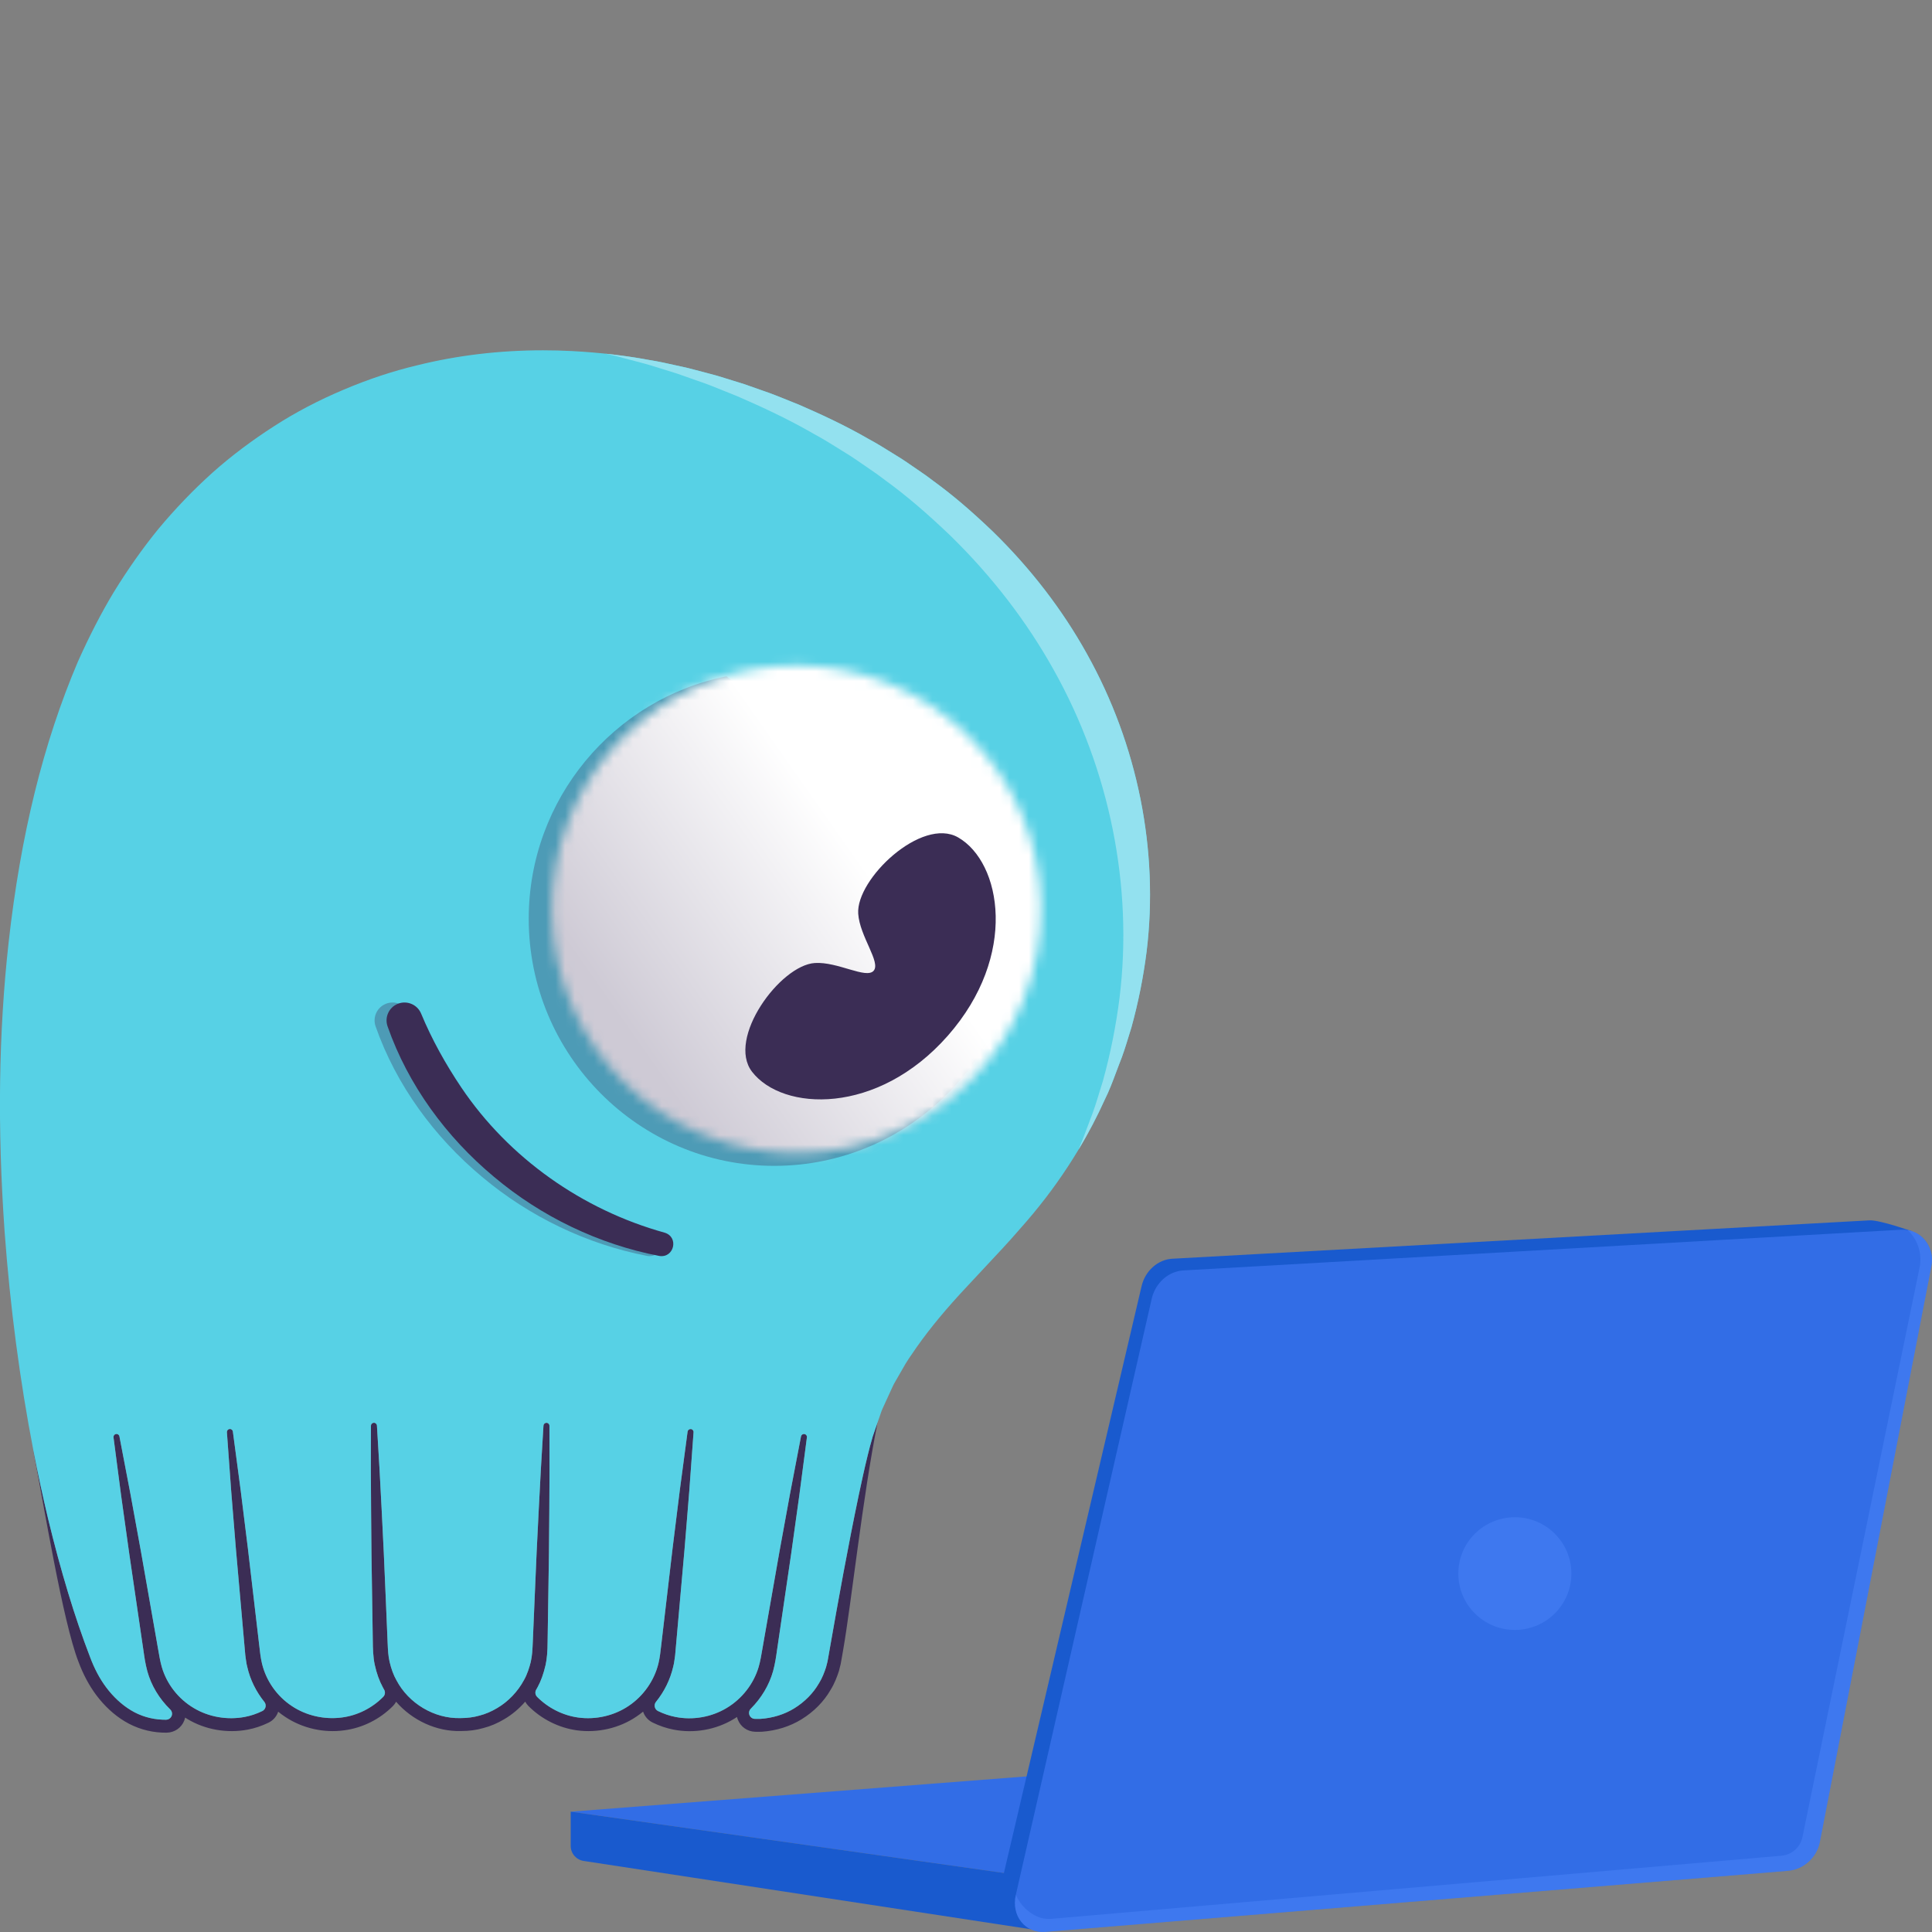 <svg width="200" height="200" viewBox="0 0 200 200" fill="none" xmlns="http://www.w3.org/2000/svg">
<rect x="0" y="0" width="200" height="200" fill="#808080" stroke="none"/>
<g clip-path="url(#clip0_54_44)">
<path d="M111.393 183.495L59.08 187.545L107.472 194.396L111.393 183.495Z" fill="#326DE6"/>
<path d="M59.08 187.545L107.472 194.393L107.588 199.849L60.415 192.643C59.649 192.524 59.08 191.868 59.08 191.092V187.542V187.545Z" fill="#195ACE"/>
<path d="M103.813 194.367L118.172 133.165C118.526 131.583 119.855 130.385 121.343 130.304L193.549 126.329C194.617 126.289 197.945 127.472 197.911 127.446L196.442 129.824L185.281 187.08C184.974 188.625 183.639 189.825 182.098 189.95L106.779 198.111C104.75 198.276 103.32 196.47 103.81 194.367H103.813Z" fill="#195ACE"/>
<path d="M161.61 160.982C160.833 165.055 157.025 168.588 153.108 168.871C149.19 169.152 146.718 166.053 147.58 161.951C148.439 157.852 152.24 154.325 156.074 154.071C159.907 153.816 162.385 156.909 161.61 160.982Z" fill="#2767C4"/>
<path d="M185.113 193.664L108.221 199.985C106.132 200.156 104.657 198.31 105.159 196.152L119.222 134.459C119.585 132.836 120.949 131.603 122.481 131.516L196.79 127.301C198.807 127.186 200.325 129.002 199.936 131.065L188.384 190.71C188.07 192.293 186.698 193.531 185.113 193.661V193.664Z" fill="#326DE6"/>
<path opacity="0.35" d="M185.113 193.664L108.221 199.985C106.131 200.156 104.669 198.359 105.159 196.152C105.658 197.277 106.459 197.92 107.118 198.276C107.652 198.565 108.262 198.689 108.868 198.634L184.42 192.102C185.49 192.009 186.37 191.228 186.587 190.178L198.714 131.21C198.714 131.21 199.286 129.098 197.484 127.327C199.068 127.599 200.284 129.251 199.942 131.062L188.389 190.707C188.076 192.29 186.703 193.528 185.119 193.658L185.113 193.664Z" fill="#548DFF"/>
<path opacity="0.35" d="M156.816 168.732C160.049 168.732 162.67 166.12 162.67 162.897C162.67 159.674 160.049 157.062 156.816 157.062C153.584 157.062 150.963 159.674 150.963 162.897C150.963 166.12 153.584 168.732 156.816 168.732Z" fill="#548DFF"/>
<path d="M89.808 150.729C89.48 152.054 89.19 153.399 88.912 154.709C87.765 160.183 86.787 165.619 85.899 170.676L85.728 171.657C85.693 171.908 85.641 172.105 85.595 172.276C85.572 172.36 85.548 172.444 85.528 172.536C85.525 172.556 85.519 172.577 85.51 172.597C85.357 173.071 85.133 173.693 84.782 174.249C84.184 175.287 83.299 176.184 82.223 176.847C81.216 177.472 80.014 177.848 78.729 177.937C78.534 177.946 78.34 177.943 78.145 177.937C77.899 177.932 77.678 177.778 77.588 177.55C77.495 177.321 77.551 177.061 77.725 176.884C78.825 175.782 79.623 174.443 80.029 173.008C80.252 172.189 80.348 171.489 80.441 170.815C80.484 170.511 80.525 170.21 80.574 169.912L81.901 160.872L82.742 154.84L83.534 148.796C83.546 148.712 83.523 148.631 83.473 148.568C83.444 148.53 83.378 148.463 83.267 148.449C83.102 148.429 82.954 148.539 82.922 148.698L81.776 154.681L80.682 160.672L79.1 169.681C79.048 169.959 78.999 170.248 78.952 170.534C78.822 171.289 78.703 172.004 78.537 172.562C78.018 174.318 76.811 175.866 75.223 176.812C73.656 177.755 71.729 178.094 69.939 177.741C69.326 177.625 68.714 177.417 68.116 177.125C67.948 177.041 67.826 176.887 67.786 176.702C67.745 176.52 67.788 176.326 67.907 176.179C68.772 175.111 69.388 173.861 69.692 172.542C69.753 172.328 69.788 172.096 69.823 171.851L69.858 171.605C69.872 171.515 69.884 171.422 69.892 171.35L70.865 160.383L71.358 154.33L71.799 148.267C71.808 148.157 71.755 148.079 71.724 148.041C71.692 148.003 71.622 147.943 71.512 147.934C71.346 147.928 71.204 148.041 71.181 148.203L70.38 154.223L69.631 160.25L68.569 169.308C68.534 169.582 68.502 169.866 68.471 170.147C68.386 170.907 68.305 171.628 68.163 172.201C67.731 173.974 66.605 175.577 65.075 176.598C63.575 177.613 61.674 178.047 59.861 177.799C58.267 177.579 56.755 176.818 55.603 175.658C55.409 175.461 55.368 175.16 55.505 174.92L55.563 174.819C55.595 174.764 55.627 174.712 55.658 174.648C56.004 174.012 56.268 173.28 56.483 172.351C56.619 171.729 56.686 170.96 56.689 169.993L56.758 165.512C56.816 162.058 56.851 159.214 56.866 156.552C56.892 153.654 56.898 150.639 56.88 147.596C56.88 147.425 56.741 147.289 56.57 147.289C56.407 147.289 56.271 147.419 56.262 147.578C56.068 150.642 55.899 153.651 55.76 156.523C55.618 159.199 55.487 162.04 55.348 165.471L55.157 169.959C55.122 170.771 55.098 171.359 54.945 172.047C54.808 172.588 54.602 173.288 54.242 173.922C53.601 175.117 52.617 176.144 51.48 176.812C50.87 177.177 50.243 177.443 49.64 177.596C49.045 177.77 48.38 177.856 47.681 177.856C47.672 177.856 47.664 177.856 47.655 177.856C44.977 177.932 42.31 176.346 41.041 173.936C40.743 173.407 40.511 172.785 40.333 172.036C40.191 171.417 40.165 170.855 40.133 170.149L39.936 165.469C39.802 162.168 39.669 159.24 39.524 156.518C39.385 153.648 39.216 150.639 39.022 147.575C39.01 147.405 38.862 147.272 38.691 147.286C38.529 147.298 38.401 147.431 38.401 147.593C38.383 150.743 38.389 153.671 38.418 156.552C38.433 159.275 38.468 162.205 38.526 165.509L38.595 169.993C38.601 170.526 38.613 171.512 38.798 172.345C38.993 173.233 39.26 173.986 39.628 174.663C39.654 174.718 39.686 174.77 39.715 174.825L39.773 174.926C39.907 175.166 39.866 175.464 39.672 175.658C38.517 176.827 37.002 177.582 35.415 177.79C33.598 178.039 31.694 177.605 30.203 176.601C28.668 175.588 27.545 173.983 27.121 172.201C26.979 171.619 26.898 170.89 26.813 170.121C26.784 169.849 26.753 169.574 26.718 169.299L25.658 160.25L24.91 154.223L24.109 148.197C24.094 148.087 24.028 148.021 23.99 147.992C23.952 147.963 23.868 147.917 23.761 147.931C23.598 147.951 23.482 148.096 23.491 148.261L23.932 154.319L24.425 160.374L25.394 171.339C25.403 171.417 25.418 171.506 25.429 171.599L25.481 171.958C25.51 172.163 25.54 172.357 25.6 172.568C25.893 173.864 26.503 175.111 27.368 176.181C27.487 176.329 27.53 176.52 27.489 176.705C27.449 176.89 27.324 177.044 27.156 177.127C26.555 177.417 25.946 177.622 25.342 177.735C23.531 178.079 21.605 177.744 20.061 176.815C18.462 175.869 17.255 174.318 16.75 172.562C16.587 171.998 16.465 171.284 16.335 170.526C16.285 170.242 16.239 169.956 16.187 169.675L14.605 160.675L13.511 154.683L12.365 148.695C12.333 148.527 12.173 148.417 12.002 148.449C11.842 148.478 11.732 148.631 11.752 148.793L12.542 154.834L13.386 160.866L14.71 169.901C14.762 170.204 14.802 170.502 14.843 170.803C14.939 171.483 15.034 172.186 15.252 173.005C15.658 174.477 16.48 175.846 17.626 176.965C17.803 177.139 17.861 177.402 17.768 177.634C17.675 177.865 17.455 178.018 17.202 178.024C17.153 178.024 17.101 178.024 17.051 178.024C16.967 178.024 16.88 178.024 16.796 178.018C15.644 177.969 14.521 177.634 13.549 177.041C12.597 176.462 11.738 175.666 10.992 174.671C10.313 173.76 9.782 172.753 9.315 171.509C7.725 167.375 6.306 162.691 4.974 157.189C4.428 154.889 3.926 152.551 3.465 150.182C3.465 150.182 3.459 150.185 3.456 150.188C4.576 156.026 6.497 167.795 8.105 171.978C8.615 173.343 9.207 174.454 9.965 175.476C10.815 176.607 11.799 177.518 12.896 178.183C14.062 178.892 15.406 179.3 16.782 179.358C16.886 179.364 16.993 179.364 17.104 179.364H17.278C18.073 179.346 18.775 178.863 19.068 178.126C19.109 178.021 19.141 177.911 19.164 177.804C19.248 177.859 19.332 177.911 19.416 177.961C21.239 179.057 23.508 179.453 25.638 179.051C26.361 178.918 27.086 178.675 27.797 178.331C28.276 178.099 28.63 177.692 28.798 177.194C29.025 177.379 29.26 177.556 29.503 177.715C31.271 178.904 33.508 179.419 35.641 179.121C37.527 178.875 39.315 177.981 40.679 176.604C40.809 176.471 40.92 176.323 41.004 176.164C42.687 178.102 45.203 179.271 47.73 179.196C48.563 179.196 49.338 179.092 50.017 178.892C50.76 178.707 51.497 178.392 52.211 177.964C53.015 177.492 53.746 176.876 54.37 176.155C54.457 176.317 54.567 176.465 54.698 176.598C56.056 177.966 57.841 178.863 59.727 179.124C61.869 179.416 64.109 178.901 65.87 177.709C66.111 177.547 66.346 177.373 66.573 177.188C66.738 177.683 67.092 178.088 67.571 178.322C68.273 178.664 68.999 178.91 69.721 179.048C71.837 179.468 74.112 179.069 75.957 177.955C76.071 177.885 76.184 177.816 76.297 177.741C76.32 177.842 76.349 177.94 76.39 178.039C76.68 178.765 77.374 179.248 78.16 179.271C78.383 179.277 78.607 179.28 78.871 179.268C80.365 179.164 81.784 178.719 82.977 177.981C84.245 177.2 85.281 176.15 85.969 174.955C86.398 174.272 86.66 173.549 86.843 172.99C86.863 172.927 86.88 172.863 86.889 172.811C86.901 172.759 86.912 172.71 86.938 172.614C86.99 172.423 87.06 172.166 87.095 171.882L87.266 170.905C88.151 165.853 89.295 154.993 90.844 147.266C90.844 147.266 90.844 147.266 90.841 147.266L90.336 148.73C90.136 149.415 89.956 150.084 89.805 150.726L89.808 150.729Z" fill="#3B2D55"/>
<path d="M112.516 67.678C109.965 63.093 106.686 58.832 102.771 55.016C100.511 52.852 98.566 51.2 96.648 49.808C96.184 49.447 95.644 49.056 95.011 48.634C94.817 48.504 94.623 48.368 94.428 48.235C94.074 47.989 93.717 47.743 93.355 47.508C93.047 47.318 92.751 47.135 92.455 46.95C91.631 46.435 90.778 45.9 89.892 45.428C87.356 43.959 84.707 42.761 82.681 41.882C82.298 41.731 81.938 41.584 81.579 41.439C80.711 41.086 79.814 40.724 78.9 40.418L77.02 39.758L75.087 39.159C74.385 38.931 73.674 38.74 73.134 38.601L71.201 38.095C70.781 38.005 70.392 37.918 70 37.828C69.097 37.626 68.163 37.418 67.223 37.27C64.791 36.81 62.17 36.503 59.231 36.341C58.215 36.289 57.208 36.263 56.207 36.263C51.721 36.263 47.365 36.781 43.215 37.808C40.691 38.407 38.114 39.261 35.566 40.343C32.995 41.427 30.592 42.689 28.424 44.086C26.065 45.599 23.9 47.231 21.991 48.935C20.023 50.705 18.145 52.658 16.407 54.744C14.782 56.734 13.221 58.95 11.758 61.331C10.464 63.484 9.257 65.827 8.061 68.5C4.48 76.916 2.138 86.414 0.894 97.543C-0.145 106.899 -0.282 116.712 0.479 127.535C1.053 135.326 2.054 142.911 3.462 150.182C3.92 152.554 4.425 154.888 4.971 157.188C6.303 162.691 7.722 167.378 9.312 171.509C9.779 172.753 10.31 173.76 10.989 174.671C11.735 175.666 12.594 176.462 13.546 177.04C14.518 177.633 15.641 177.969 16.793 178.018C16.877 178.021 16.964 178.024 17.049 178.024C17.098 178.024 17.15 178.024 17.199 178.024C17.449 178.018 17.672 177.865 17.765 177.633C17.858 177.402 17.8 177.139 17.623 176.965C16.477 175.845 15.656 174.477 15.249 173.005C15.032 172.186 14.933 171.483 14.84 170.803C14.8 170.505 14.759 170.207 14.707 169.9L13.383 160.865L12.539 154.834L11.75 148.793C11.729 148.631 11.84 148.478 11.999 148.449C12.173 148.417 12.33 148.527 12.362 148.695L13.508 154.683L14.602 160.674L16.184 169.675C16.236 169.955 16.282 170.239 16.332 170.525C16.462 171.283 16.584 171.998 16.747 172.562C17.252 174.318 18.459 175.869 20.058 176.815C21.602 177.743 23.529 178.079 25.339 177.735C25.943 177.622 26.555 177.419 27.153 177.127C27.324 177.043 27.446 176.89 27.487 176.705C27.527 176.522 27.484 176.329 27.365 176.181C26.503 175.111 25.891 173.864 25.598 172.568C25.537 172.356 25.508 172.163 25.479 171.957L25.426 171.599C25.412 171.509 25.4 171.419 25.392 171.338L24.422 160.374L23.929 154.319L23.488 148.261C23.476 148.099 23.595 147.954 23.758 147.931C23.868 147.916 23.949 147.963 23.987 147.992C24.025 148.02 24.091 148.087 24.106 148.197L24.907 154.223L25.656 160.249L26.715 169.299C26.75 169.573 26.779 169.848 26.811 170.12C26.898 170.89 26.979 171.619 27.118 172.2C27.542 173.982 28.665 175.588 30.2 176.601C31.692 177.604 33.595 178.038 35.412 177.79C36.999 177.581 38.514 176.826 39.669 175.657C39.863 175.464 39.904 175.166 39.771 174.925L39.712 174.824C39.681 174.769 39.652 174.717 39.626 174.662C39.26 173.985 38.99 173.233 38.795 172.345C38.61 171.512 38.598 170.522 38.592 169.993L38.523 165.509C38.465 162.205 38.43 159.274 38.415 156.552C38.386 153.673 38.381 150.743 38.398 147.592C38.398 147.43 38.529 147.294 38.688 147.286C38.859 147.271 39.007 147.404 39.019 147.575C39.213 150.639 39.382 153.647 39.521 156.517C39.663 159.24 39.8 162.164 39.933 165.468L40.13 170.149C40.162 170.858 40.188 171.416 40.331 172.035C40.508 172.785 40.737 173.404 41.039 173.936C42.304 176.346 44.971 177.931 47.652 177.856C47.661 177.856 47.67 177.856 47.678 177.856C48.378 177.856 49.042 177.769 49.637 177.596C50.241 177.442 50.87 177.179 51.477 176.812C52.614 176.143 53.595 175.116 54.239 173.922C54.599 173.288 54.805 172.585 54.942 172.047C55.096 171.358 55.119 170.771 55.154 169.958L55.345 165.471C55.484 162.043 55.615 159.199 55.757 156.523C55.897 153.65 56.065 150.642 56.259 147.578C56.271 147.416 56.404 147.289 56.567 147.289C56.738 147.289 56.877 147.427 56.877 147.595C56.895 150.639 56.889 153.653 56.863 156.552C56.851 159.211 56.816 162.057 56.755 165.512L56.686 169.993C56.683 170.959 56.616 171.729 56.48 172.351C56.265 173.279 56.001 174.011 55.656 174.648C55.621 174.711 55.592 174.766 55.56 174.818L55.502 174.92C55.365 175.16 55.406 175.461 55.6 175.657C56.753 176.818 58.264 177.578 59.858 177.798C61.671 178.047 63.572 177.61 65.072 176.598C66.602 175.576 67.728 173.974 68.16 172.2C68.302 171.627 68.383 170.907 68.468 170.146C68.5 169.866 68.531 169.585 68.566 169.307L69.628 160.249L70.377 154.223L71.178 148.203C71.198 148.041 71.344 147.928 71.509 147.934C71.622 147.942 71.689 148.003 71.721 148.041C71.753 148.078 71.802 148.154 71.796 148.266L71.355 154.33L70.862 160.382L69.89 171.35C69.884 171.422 69.869 171.515 69.855 171.604L69.82 171.85C69.785 172.096 69.75 172.328 69.689 172.542C69.382 173.864 68.769 175.111 67.905 176.178C67.786 176.326 67.742 176.517 67.783 176.702C67.823 176.884 67.945 177.04 68.114 177.124C68.711 177.416 69.324 177.622 69.936 177.74C71.727 178.093 73.656 177.755 75.22 176.812C76.805 175.866 78.015 174.318 78.534 172.562C78.7 172.004 78.822 171.289 78.949 170.534C78.999 170.247 79.048 169.958 79.097 169.68L80.679 160.672L81.773 154.68L82.919 148.697C82.951 148.538 83.099 148.428 83.264 148.449C83.375 148.463 83.442 148.53 83.471 148.567C83.52 148.634 83.543 148.715 83.531 148.796L82.739 154.839L81.898 160.871L80.572 169.912C80.522 170.21 80.479 170.511 80.438 170.815C80.345 171.489 80.247 172.189 80.026 173.007C79.62 174.442 78.822 175.782 77.722 176.884C77.548 177.058 77.493 177.321 77.585 177.549C77.678 177.778 77.896 177.931 78.143 177.937C78.337 177.943 78.531 177.943 78.726 177.937C80.011 177.847 81.213 177.471 82.22 176.846C83.294 176.184 84.182 175.287 84.779 174.249C85.13 173.69 85.354 173.071 85.508 172.597C85.513 172.576 85.519 172.556 85.525 172.536C85.546 172.446 85.569 172.362 85.592 172.275C85.638 172.105 85.691 171.908 85.725 171.656L85.897 170.676C86.785 165.619 87.763 160.183 88.909 154.709C89.187 153.401 89.478 152.056 89.805 150.728C89.959 150.089 90.136 149.418 90.337 148.732L90.841 147.268L91.019 146.756C91.059 146.646 91.1 146.525 91.143 146.4C91.213 146.192 91.277 145.998 91.361 145.822L92.246 143.886C92.388 143.571 92.522 143.276 92.687 143.007L93.755 141.152C93.973 140.788 94.222 140.432 94.483 140.056C94.626 139.851 94.768 139.645 94.907 139.437C96.312 137.449 97.977 135.442 100.145 133.133C100.754 132.473 101.361 131.825 101.967 131.18C103.192 129.875 104.457 128.53 105.63 127.165C109.257 123.109 112.197 118.616 114.362 113.828C114.811 112.934 115.171 111.973 115.519 111.042C115.633 110.741 115.746 110.437 115.862 110.136C116.248 109.196 116.55 108.213 116.84 107.261C116.933 106.957 117.025 106.653 117.121 106.349C117.832 103.778 118.357 101.145 118.691 98.507C119.971 88.043 117.777 77.095 112.51 67.678H112.516Z" fill="#57D1E5"/>
<path d="M112.786 116.076C113.209 115.041 113.54 113.961 113.859 112.914C113.961 112.579 114.062 112.246 114.17 111.913C114.953 109.084 115.531 106.188 115.896 103.286C117.304 91.775 114.889 79.731 109.097 69.377C106.291 64.335 102.684 59.648 98.38 55.447C95.894 53.069 93.755 51.249 91.645 49.719C91.137 49.32 90.539 48.895 89.846 48.429C89.631 48.284 89.419 48.137 89.204 47.989C88.813 47.72 88.421 47.448 88.023 47.191C87.684 46.982 87.359 46.78 87.034 46.574C86.126 46.007 85.188 45.42 84.216 44.899C81.427 43.282 78.511 41.966 76.282 41C75.862 40.835 75.464 40.673 75.066 40.511C74.112 40.123 73.128 39.724 72.121 39.388L70.055 38.662L67.928 38.002C67.156 37.751 66.372 37.542 65.777 37.389L63.653 36.831C63.308 36.758 62.98 36.683 62.658 36.614C64.263 36.782 65.777 36.998 67.222 37.27C68.163 37.415 69.097 37.626 70 37.829C70.388 37.916 70.78 38.005 71.201 38.095L73.134 38.601C73.674 38.74 74.387 38.928 75.087 39.16L77.019 39.758L78.9 40.421C79.814 40.725 80.711 41.089 81.578 41.442C81.938 41.587 82.301 41.734 82.684 41.885C84.71 42.764 87.359 43.962 89.895 45.432C90.777 45.906 91.631 46.438 92.455 46.953C92.751 47.139 93.044 47.324 93.354 47.512C93.717 47.746 94.074 47.992 94.428 48.238C94.622 48.371 94.817 48.507 95.011 48.637C95.644 49.062 96.184 49.45 96.648 49.812C98.566 51.203 100.51 52.855 102.771 55.019C106.686 58.838 109.965 63.099 112.516 67.685C117.783 77.099 119.977 88.049 118.697 98.513C118.363 101.151 117.838 103.784 117.127 106.356C117.031 106.659 116.938 106.963 116.845 107.267C116.555 108.219 116.253 109.202 115.867 110.143C115.751 110.444 115.638 110.744 115.525 111.048C115.177 111.98 114.817 112.943 114.367 113.834C113.566 115.608 112.655 117.34 111.648 119.024C111.921 118.379 112.17 117.722 112.411 117.08C112.536 116.747 112.661 116.415 112.788 116.085" fill="#93E1EF"/>
<path d="M75.206 70.016C63.549 72.337 54.733 82.708 54.733 95.11C54.733 109.217 66.134 120.69 80.148 120.69C94.161 120.69 105.566 109.214 105.566 95.11C105.566 89.107 103.499 83.579 100.046 79.21L93.261 79.803L81.874 74.969L75.203 70.019L75.206 70.016Z" fill="#4D9BB6"/>
<mask id="mask0_54_44" style="mask-type:luminance" maskUnits="userSpaceOnUse" x="57" y="68" width="51" height="52">
<path d="M87.089 69.317C100.833 71.874 109.895 85.057 107.33 98.759C104.765 112.463 91.541 121.495 77.794 118.938C64.051 116.38 54.988 103.197 57.553 89.495C59.826 77.359 70.461 68.883 82.414 68.883C83.955 68.883 85.519 69.024 87.089 69.317Z" fill="white"/>
</mask>
<g mask="url(#mask0_54_44)">
<path d="M91.832 43.166L30.194 86.194L73.054 147.217L134.692 104.189L91.832 43.166Z" fill="url(#paint0_linear_54_44)"/>
</g>
<path d="M77.849 110.944C75.209 107.507 80.746 99.925 84.35 99.69C86.718 99.537 89.666 101.371 90.438 100.494C91.21 99.618 88.999 96.945 88.842 94.584C88.604 90.991 95.421 84.528 99.184 86.689C103.674 89.267 105.421 98.915 98.122 107.212C90.824 115.509 81.001 115.043 77.849 110.944Z" fill="#3B2D55"/>
<path d="M67.562 127.605C59.051 125.244 51.436 119.881 46.514 112.576C44.895 110.166 43.473 107.62 42.356 104.93C41.964 103.981 40.873 103.529 39.924 103.92C39.004 104.299 38.554 105.335 38.885 106.257C41.01 112.33 44.968 117.714 49.898 121.825C54.785 125.936 60.731 128.803 66.993 130.012C68.54 130.278 69.074 128.059 67.562 127.605Z" fill="#4D9BB6"/>
<path d="M68.801 127.605C60.29 125.244 52.675 119.881 47.754 112.576C46.134 110.166 44.712 107.62 43.595 104.93C43.203 103.981 42.112 103.529 41.163 103.92C40.243 104.299 39.794 105.335 40.124 106.257C42.249 112.33 46.207 117.714 51.137 121.825C56.024 125.936 61.97 128.803 68.233 130.012C69.779 130.278 70.313 128.059 68.801 127.605Z" fill="#3B2D55"/>
</g>
<defs>
<linearGradient id="paint0_linear_54_44" x1="62.132" y1="108.878" x2="103.569" y2="79.774" gradientUnits="userSpaceOnUse">
<stop stop-color="#CECAD5"/>
<stop offset="0.07" stop-color="#CECAD5"/>
<stop offset="0.66" stop-color="white"/>
<stop offset="1" stop-color="white"/>
</linearGradient>
<clipPath id="clip0_54_44">
<rect width="200" height="200" fill="white"/>
</clipPath>
</defs>
</svg>
